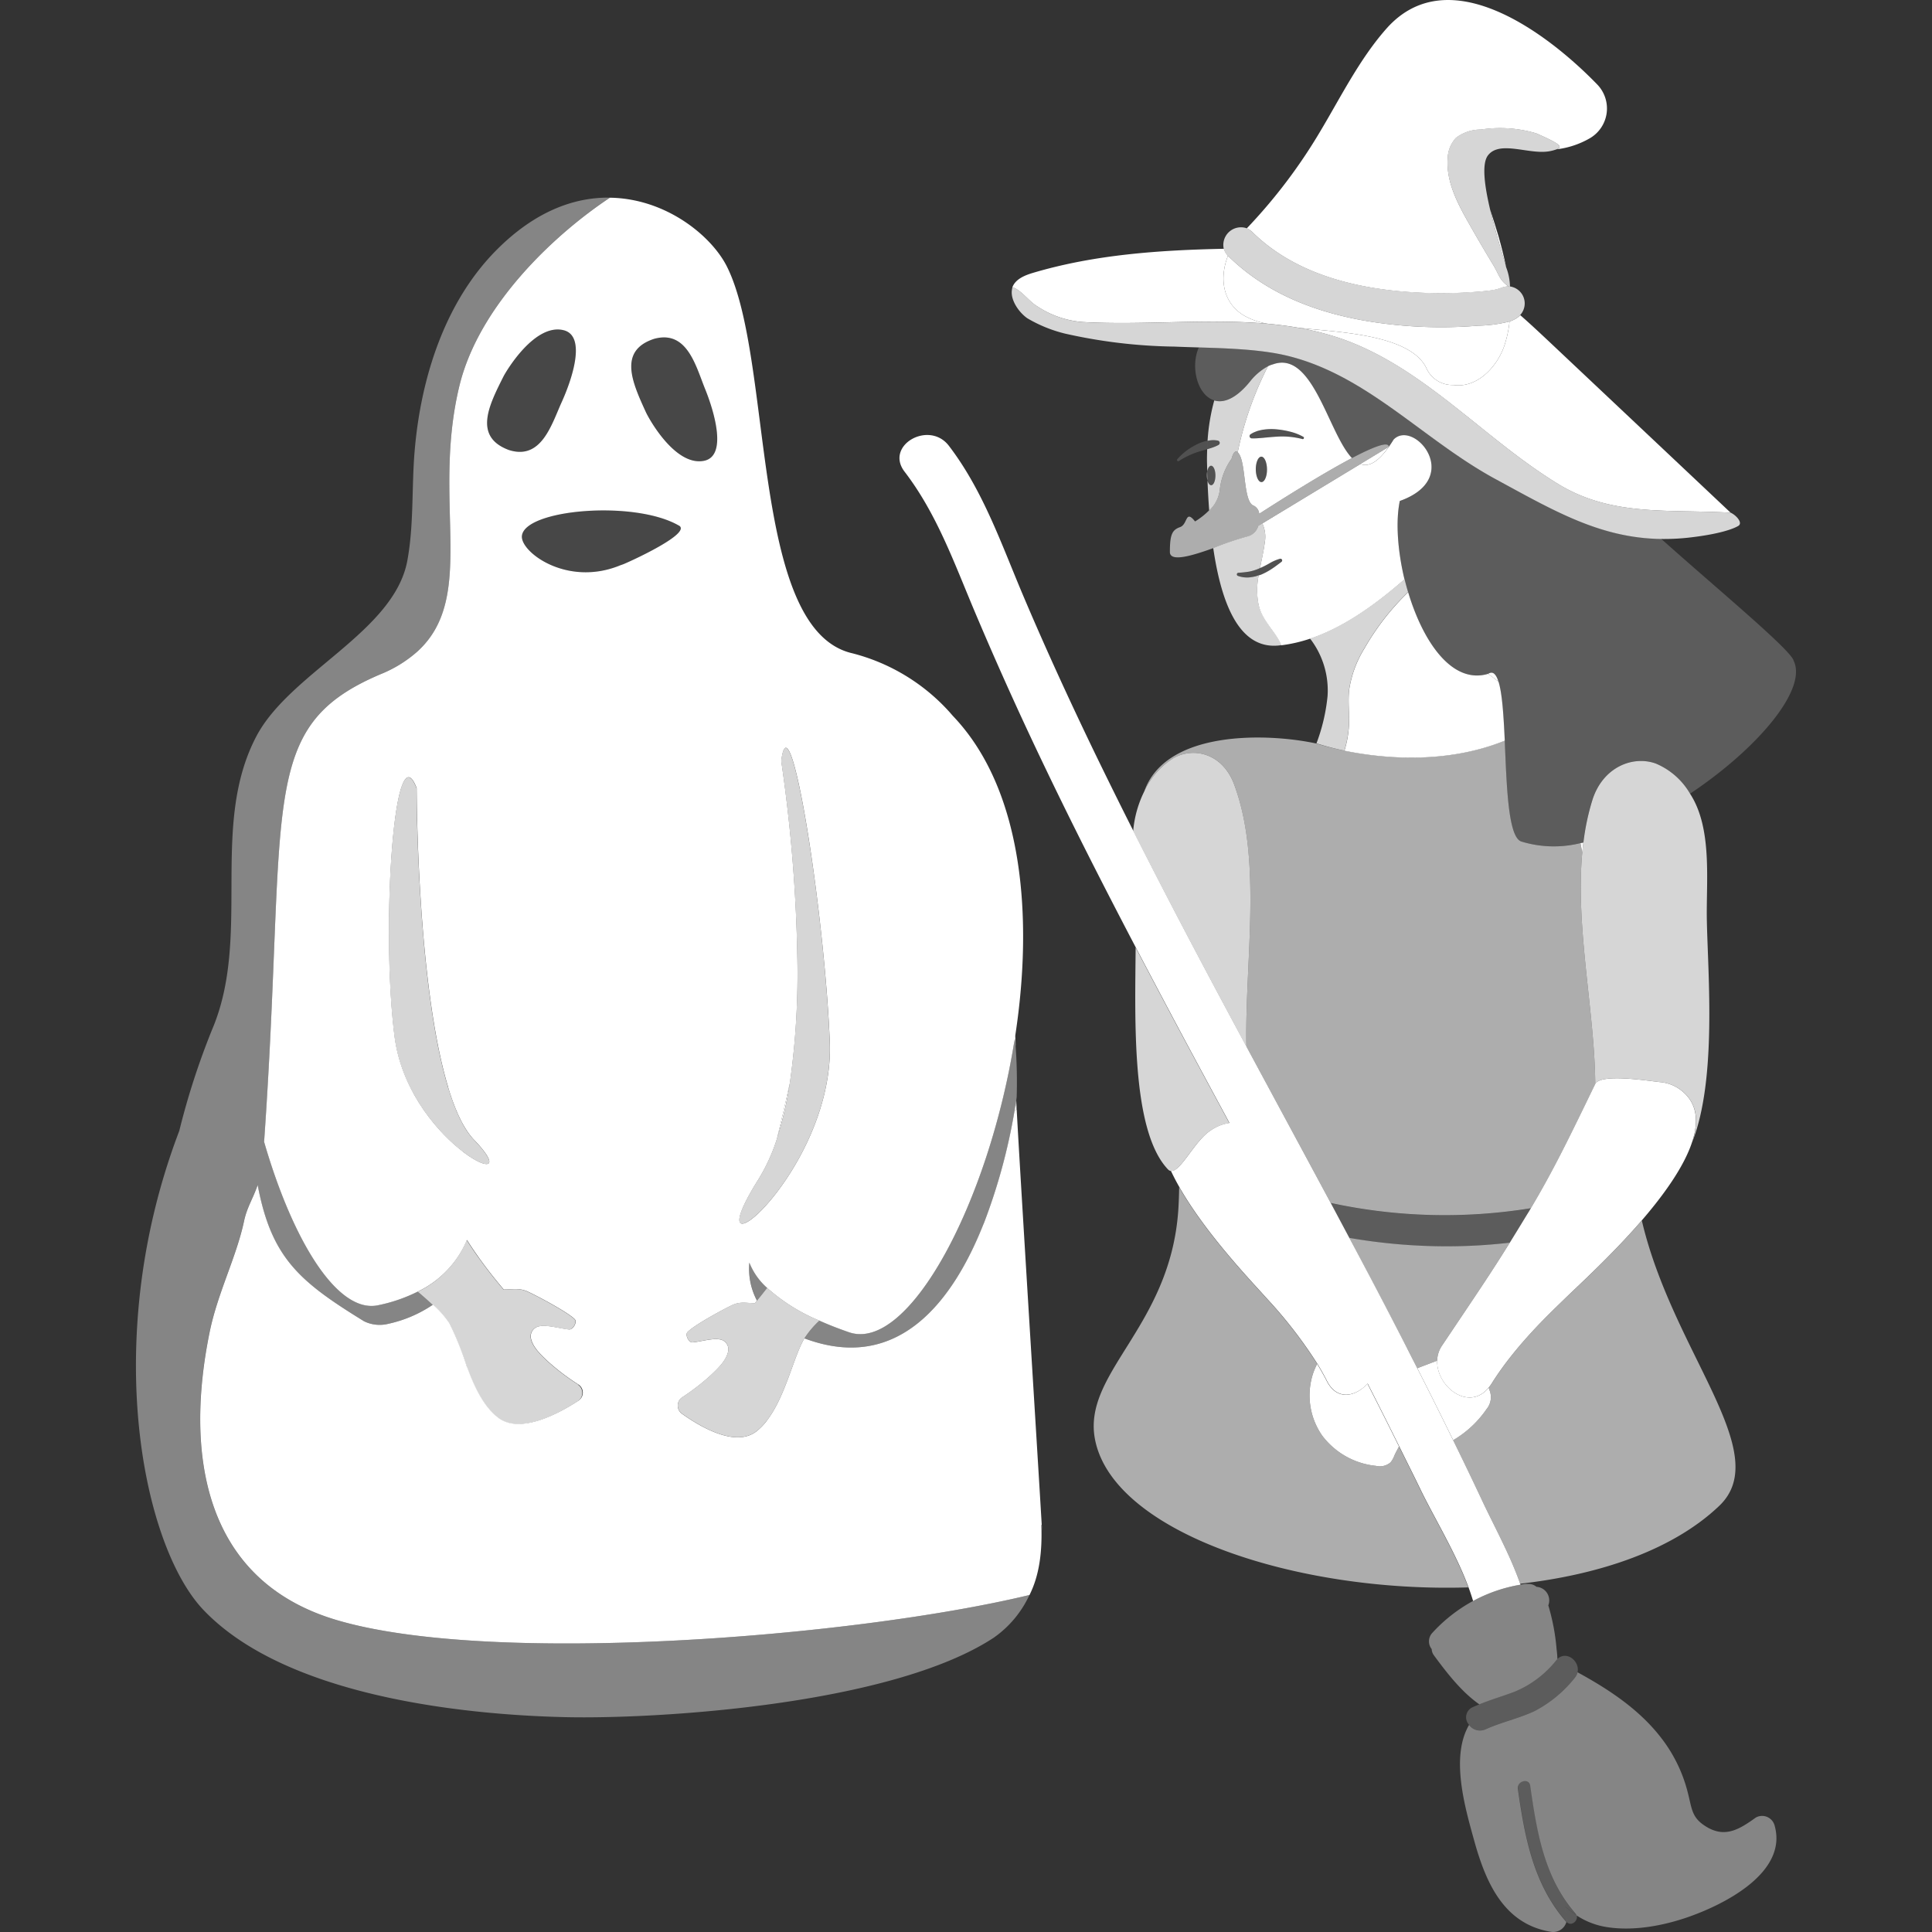 <svg viewBox="0 0 300 300" xmlns="http://www.w3.org/2000/svg"><rect x="0" y="0" width="300" height="300" fill="#333333" stroke="none"/><g fill="#fff"><path d="m 157.73 171.31 l .09 -.03 z"/><path d="m 245.41 130.92 c .09 .48 .19 .98 .28 1.48 .05 -.53 .12 -1.04 .18 -1.56 -.16 .03 -.31 .05 -.46 .08 z"/><path d="m 231.08 104.63 c .55 .4 1.08 .8 1.6 1.2 -.37 -1.16 -.87 -1.68 -1.6 -1.2 z"/><path d="m 157.72 171.38 l .15 .87 c -.02 -.39 -.04 -.71 -.05 -.97 l -.09 .03 z"/><path d="m 157.82 171.28 c -.01 -.15 -.02 -.28 -.02 -.42 -.02 .13 -.04 .28 -.07 .44 z"/><path d="m 157.71 162.49 c -.02 -.58 -.04 -1.19 -.05 -1.84 -.03 .19 -.06 .37 -.09 .56 .06 .39 .1 .83 .14 1.28 z"/><path d="m 109.29 71.56 c 3.71 -.69 1.64 -7.64 .2 -11.18 s -2.8 -9.19 -7.92 -7.76 c -5.62 1.85 -3.35 6.79 -1.27 11.35 .44 1 4.52 8.43 8.99 7.59 z" opacity=".1"/><path d="m 78.17 58.48 c -2.25 4.47 -4.7 9.32 .84 11.39 5.07 1.64 6.64 -3.95 8.22 -7.43 s 3.92 -10.34 .24 -11.18 c -4.44 -1.02 -8.8 6.24 -9.3 7.22 z" opacity=".1"/><path d="m 81.05 83.25 c -.19 2.48 6.9 7.82 15.05 4.62 .28 -.11 .57 -.2 .85 -.32 2.07 -.89 10.41 -4.82 8.49 -5.94 -6.91 -4.01 -24.08 -2.52 -24.39 1.64 z" opacity=".1"/><path d="m 153.56 202.79 l -.01 -.11 z"/><path d="m 52.19 251.54 c -20.8 -6.21 -23.45 -26.08 -19.65 -44.68 1.23 -6.04 4.15 -11.64 5.34 -17.22 .47 -2.19 1.4 -3.54 2.12 -5.64 2.13 11.33 6.46 14.98 16.54 21.17 a 5.52 5.52 0 0 0 3.83 .37 19.85 19.85 0 0 0 6.86 -2.96 c -.69 -.64 -1.46 -1.32 -2.31 -2.05 a 24.67 24.67 0 0 1 -6.21 2.14 c -6.26 1.33 -13.21 -9.86 -17.69 -25.38 3.69 -52.82 -1.32 -64.4 18.13 -72.63 a 19.64 19.64 0 0 0 5.69 -3.52 c 9.28 -8.46 2.16 -23.27 6.49 -41.21 3.03 -12.54 14.79 -23.55 23.37 -29.24 -5.47 -.08 -11.58 2.07 -17.61 8.14 -8.01 8.06 -11.76 19.85 -12.71 31.27 -.47 5.65 -.1 11.39 -1.13 16.96 -2.05 11.08 -18.23 17.35 -23.45 27.29 -7.32 13.95 -.66 31.04 -6.89 45.58 a 115.96 115.96 0 0 0 -5.07 15.66 102.7 102.7 0 0 0 -6.72 34.99 c -.27 18.19 4.5 33.15 10.48 39.42 12.67 13.29 39.91 16.27 56.25 16.64 14.11 .32 50.43 -1.86 66.4 -12.3 a 16.55 16.55 0 0 0 5.6 -6.67 c -27.05 6.51 -83.6 11.06 -107.66 3.87 z" opacity=".4"/><path d="m 231.08 104.63 c -5.64 1.68 -10.14 -5.04 -12.42 -12.67 a 39.19 39.19 0 0 0 -6.79 8.73 16.96 16.96 0 0 0 -2.37 6.42 c -.2 1.74 .03 3.49 -.02 5.24 a 16.19 16.19 0 0 1 -.72 4.22 c 5.52 1.13 15.52 2.24 24.9 -1.56 -.18 -3.81 -.39 -7.31 -.97 -9.16 -.53 -.42 -1.06 -.83 -1.61 -1.22 z"/><path d="m 208.75 116.55 a 16.19 16.19 0 0 0 .72 -4.22 c .06 -1.75 -.17 -3.5 .02 -5.24 a 16.96 16.96 0 0 1 2.37 -6.42 39.19 39.19 0 0 1 6.79 -8.73 c -.2 -.66 -.38 -1.33 -.55 -2.01 -4.95 4.3 -9.75 7.58 -14.68 9.22 a 13.16 13.16 0 0 1 2.72 8.97 28.74 28.74 0 0 1 -1.72 7.31 h .03 a 39.6 39.6 0 0 0 4.3 1.12 z" opacity=".8"/><path d="m 197.68 56.57 a 3.94 3.94 0 0 0 -.79 .3 52.76 52.76 0 0 0 -4.7 13.35 1.92 1.92 0 0 1 .41 .66 c .83 1.93 .57 7.11 2.06 7.63 a 1.56 1.56 0 0 1 .87 1.27 c 2.42 -1.56 9.35 -5.99 14.4 -8.65 -3.68 -3.86 -6.06 -16.78 -12.25 -14.56 z m -1.8 18.29 c -.48 0 -.87 -.88 -.88 -1.97 s .38 -1.98 .86 -1.98 .87 .88 .88 1.97 -.38 1.98 -.86 1.98 z m 6.57 -6.77 a .19 .19 0 0 1 -.2 .09 12.49 12.49 0 0 0 -3.93 -.38 c -.66 .04 -1.3 .1 -1.95 .16 -.32 .04 -.65 .06 -.97 .08 -.16 .02 -.33 .02 -.5 .03 a 4.78 4.78 0 0 1 -.51 0 h -.02 a .35 .35 0 0 1 -.17 -.65 4.35 4.35 0 0 1 .48 -.27 c .17 -.07 .33 -.14 .5 -.2 s .34 -.1 .52 -.14 a 4.27 4.27 0 0 1 .53 -.1 8.4 8.4 0 0 1 2.13 -.03 13.32 13.32 0 0 1 2.09 .38 8.03 8.03 0 0 1 1.96 .79 .18 .18 0 0 1 .03 .24 z"/><path d="m 217.36 77.79 c 9.99 -3.56 2.21 -12.74 -.95 -9.55 -.26 .42 -.51 .8 -.75 1.14 -1.75 2.48 -3.17 3.14 -4.42 2.68 l -15.24 9.23 c .03 .06 .07 .1 .1 .17 a 5 5 0 0 1 .28 2.86 c -.17 1.31 -.48 2.6 -.73 3.9 a 14.94 14.94 0 0 0 1.41 -.71 6.94 6.94 0 0 1 1.68 -.74 .27 .27 0 0 1 .22 .49 l -.02 .02 c -.44 .32 -.9 .69 -1.41 1.02 a 10.21 10.21 0 0 1 -1.62 .89 c -.15 .07 -.31 .11 -.47 .16 -.02 .13 -.05 .25 -.07 .38 a 11.63 11.63 0 0 0 .02 3.98 7.25 7.25 0 0 0 .44 1.42 c .79 1.81 2.4 3.3 3.13 5.07 a 22.96 22.96 0 0 0 4.45 -1.02 c 4.93 -1.64 9.73 -4.91 14.68 -9.22 -1.07 -4.45 -1.39 -8.98 -.73 -12.17 z"/><path d="m 189.4 76.14 a 10.14 10.14 0 0 1 1.84 -4.91 s .36 -1.55 .95 -1.01 a 52.75 52.75 0 0 1 4.7 -13.35 9.02 9.02 0 0 0 -2.81 2.4 c -2.18 2.67 -4.08 3.35 -5.53 2.91 a 30.78 30.78 0 0 0 -1.04 6.27 4.62 4.62 0 0 1 .7 -.1 3.38 3.38 0 0 1 .91 .07 .36 .36 0 0 1 .1 .66 l -.01 .01 a 5.41 5.41 0 0 1 -.79 .35 c -.26 .1 -.52 .18 -.79 .26 l -.18 .05 c -.02 .65 -.04 1.3 -.03 1.98 q .02 .74 .04 1.48 c .1 -.53 .33 -.89 .6 -.89 .37 0 .67 .67 .67 1.51 s -.29 1.51 -.66 1.51 c -.24 0 -.45 -.28 -.57 -.71 .06 1.58 .15 3.12 .26 4.63 a 5.13 5.13 0 0 0 1.64 -3.12 z" opacity=".8"/><path d="m 195.4 93.69 a 11.66 11.66 0 0 1 -.02 -3.98 c .02 -.13 .05 -.25 .07 -.38 -.14 .05 -.28 .1 -.43 .15 l -.47 .1 c -.16 .03 -.32 .04 -.47 .07 a 4.19 4.19 0 0 1 -1.87 -.23 .25 .25 0 0 1 .07 -.48 h .01 a 16.13 16.13 0 0 0 1.67 -.18 7.19 7.19 0 0 0 1.58 -.5 c .04 -.02 .08 -.04 .11 -.05 .26 -1.3 .57 -2.58 .73 -3.9 a 5 5 0 0 0 -.28 -2.86 c -.03 -.06 -.07 -.11 -.1 -.17 l -.63 .38 a 2.31 2.31 0 0 1 -1.77 1.66 48.1 48.1 0 0 0 -5.21 1.78 c 1.35 9.22 4.28 15.73 10.17 15.13 .14 -.01 .28 -.04 .42 -.05 v -.01 c -.74 -1.77 -2.34 -3.25 -3.13 -5.07 a 7.2 7.2 0 0 1 -.45 -1.41 z" opacity=".8"/><path d="m 217.24 224.61 c -.25 .47 -.51 .95 -.73 1.43 a 3.84 3.84 0 0 1 -.58 1.03 2.56 2.56 0 0 1 -2.27 .55 11.96 11.96 0 0 1 -8.35 -4.7 10.9 10.9 0 0 1 -1.3 -9.99 10.72 10.72 0 0 1 .52 -1.15 70.46 70.46 0 0 0 -7.88 -10.18 c -2.2 -2.48 -9.38 -9.92 -13.55 -17.26 -.02 1.24 -.06 2.46 -.14 3.64 -1.28 18.2 -15.05 25.25 -12.9 35.67 2.98 14.44 31.43 23.67 57.94 22.84 -2.01 -5.41 -5.34 -10.81 -7.52 -15.32 -1.06 -2.2 -2.16 -4.38 -3.24 -6.56 z" opacity=".6"/><path d="m 242.95 201.7 c -1.97 1.92 -7.52 7.06 -11.31 13.12 a 6.2 6.2 0 0 1 -.47 .65 c .04 .15 .1 .29 .14 .44 a 2.91 2.91 0 0 1 -.48 2.9 16.2 16.2 0 0 1 -5.19 4.82 q 2.29 4.69 4.52 9.41 c 1.91 4.06 4.32 8.4 5.89 12.88 12.43 -1.41 23.75 -5.26 30.92 -12.1 8.6 -8.21 -7.23 -23.77 -12.03 -44.3 -4.71 5.46 -10.02 10.27 -11.99 12.18 z" opacity=".6"/><path d="m 223.16 211.28 a 4.41 4.41 0 0 1 .75 -2.33 c 5.43 -8.1 7.42 -10.98 10.53 -15.99 a 84.73 84.73 0 0 1 -9.85 .57 88.85 88.85 0 0 1 -15.08 -1.31 q 4.39 8.25 8.68 16.56 c .63 1.22 1.25 2.45 1.87 3.68 .11 -.04 .22 -.09 .32 -.13 z" opacity=".6"/><path d="m 182.3 117.67 c 3.21 -1.72 7.56 -.6 9.31 4.07 4.45 11.82 1.66 27.64 1.93 40.78 l .08 .14 c 4.33 8.04 8.69 16.08 13 24.13 a 83.52 83.52 0 0 0 31.1 .82 c 3.56 -5.98 6.05 -11.16 9.99 -19.28 -.08 -11.21 -3.09 -24.25 -2.02 -35.93 q -.14 -.75 -.28 -1.48 a 17.2 17.2 0 0 1 -9.21 -.26 c -2.04 -.74 -2.24 -8.71 -2.55 -15.67 -9.38 3.8 -19.38 2.69 -24.9 1.56 a 39.4 39.4 0 0 1 -4.29 -1.09 h -.03 c -7.59 -1.65 -23.4 -2.15 -26.75 7.43 a 12.05 12.05 0 0 1 4.62 -5.22 z" opacity=".6"/><path d="m 234.44 192.97 c .79 -1.26 1.64 -2.66 2.64 -4.31 .21 -.35 .42 -.7 .63 -1.04 a 83.52 83.52 0 0 1 -31.1 -.82 q 1.46 2.72 2.9 5.44 a 88.85 88.85 0 0 0 15.08 1.31 84.73 84.73 0 0 0 9.85 -.58 z" opacity=".2"/><path d="m 215.65 69.38 l -4.42 2.68 c 1.25 .46 2.68 -.2 4.42 -2.68 z"/><path d="m 194.07 59.27 a 9.02 9.02 0 0 1 2.81 -2.4 3.94 3.94 0 0 1 .79 -.3 c 6.19 -2.22 8.57 10.7 12.25 14.57 3.22 -1.7 5.68 -2.68 5.73 -1.75 .25 -.35 .49 -.72 .75 -1.14 3.16 -3.19 10.94 5.99 .95 9.55 -.66 3.19 -.34 7.72 .75 12.16 .16 .67 .35 1.34 .55 2 2.28 7.63 6.78 14.35 12.42 12.67 .73 -.48 1.24 .04 1.6 1.2 .58 1.85 .8 5.35 .97 9.16 .32 6.96 .51 14.93 2.55 15.67 a 17.2 17.2 0 0 0 9.21 .26 c .15 -.03 .3 -.05 .46 -.09 a 36.92 36.92 0 0 1 1.41 -6.66 c 1.62 -5.05 6.24 -6.88 9.8 -5.63 a 11.13 11.13 0 0 1 5.29 4.61 c .02 .03 .04 .07 .06 .1 10.25 -6.82 18.32 -16.12 16.09 -20.67 -.38 -1.65 -12.41 -11.6 -20.57 -18.92 -9.47 -.13 -16.64 -4.37 -25.72 -9.29 -11.22 -6.07 -19.85 -16.06 -32.26 -19.12 -4.06 -1 -9.19 -1.17 -13.8 -1.31 -1.36 3.03 -.22 7.44 2.38 8.23 1.45 .45 3.35 -.23 5.53 -2.9 z" opacity=".2"/><path d="m 187.4 73.82 a 3 3 0 0 0 .1 .79 q -.03 -.7 -.05 -1.41 a 3.11 3.11 0 0 0 -.05 .62 z" opacity=".7"/><path d="m 188.07 75.32 c .37 0 .66 -.68 .66 -1.51 s -.3 -1.51 -.67 -1.51 c -.27 0 -.5 .37 -.6 .89 q .02 .71 .05 1.41 c .11 .44 .32 .72 .56 .72 z" opacity=".15"/><path d="m 195.86 70.91 c -.48 0 -.87 .89 -.86 1.98 s .4 1.97 .88 1.97 .87 -.89 .86 -1.98 -.4 -1.97 -.88 -1.97 z" opacity=".15"/><path d="m 195.91 89.18 a 10.18 10.18 0 0 0 1.62 -.89 c .51 -.33 .96 -.7 1.41 -1.01 l .02 -.02 a .27 .27 0 0 0 -.22 -.49 6.95 6.95 0 0 0 -1.68 .74 14.94 14.94 0 0 1 -1.41 .71 c -.07 .37 -.14 .75 -.2 1.12 .15 -.05 .31 -.1 .46 -.16 z" opacity=".15"/><path d="m 193.95 88.76 a 16.13 16.13 0 0 1 -1.67 .18 h -.01 a .25 .25 0 0 0 -.07 .48 4.19 4.19 0 0 0 1.87 .23 c .16 -.02 .32 -.04 .47 -.07 l .47 -.1 c .15 -.04 .28 -.1 .43 -.15 .06 -.38 .13 -.75 .2 -1.12 -.04 .02 -.08 .04 -.11 .05 a 7.13 7.13 0 0 1 -1.58 .5 z" opacity=".15"/><path d="m 198.33 66.68 a 8.4 8.4 0 0 0 -2.13 .03 q -.27 .04 -.53 .1 c -.17 .04 -.35 .09 -.52 .14 s -.34 .13 -.5 .2 a 4.64 4.64 0 0 0 -.48 .27 .35 .35 0 0 0 .17 .65 h .02 a 4.78 4.78 0 0 0 .51 0 c .17 0 .33 -.01 .5 -.03 .33 -.02 .65 -.04 .97 -.08 .65 -.06 1.3 -.12 1.95 -.16 a 12.5 12.5 0 0 1 3.93 .38 .19 .19 0 0 0 .2 -.09 .18 .18 0 0 0 -.07 -.25 8.03 8.03 0 0 0 -1.96 -.79 13.2 13.2 0 0 0 -2.06 -.37 z" opacity=".15"/><path d="m 187.31 68.47 a 6.73 6.73 0 0 0 -1.69 .65 9.36 9.36 0 0 0 -2.82 2.2 .19 .19 0 0 0 .24 .28 12.51 12.51 0 0 1 3.02 -1.44 l 1.39 -.41 c .02 -.44 .03 -.88 .06 -1.3 -.07 .01 -.14 .01 -.2 .02 z" opacity=".15"/><path d="m 188.41 69.43 a 5.41 5.41 0 0 0 .79 -.35 l .01 -.01 a .36 .36 0 0 0 -.1 -.66 3.38 3.38 0 0 0 -.91 -.07 4.62 4.62 0 0 0 -.7 .1 c -.03 .42 -.04 .86 -.06 1.3 l .18 -.05 c .27 -.08 .53 -.16 .79 -.26 z" opacity=".15"/><path d="m 230.83 218.81 a 2.91 2.91 0 0 0 .48 -2.9 c -.04 -.15 -.1 -.29 -.14 -.44 -3.11 3.8 -8.14 -.19 -8 -4.19 l -2.77 1.05 c -.11 .04 -.22 .09 -.32 .13 q 2.83 5.57 5.57 11.17 a 16.21 16.21 0 0 0 5.18 -4.82 z"/><path d="m 205.31 222.92 a 11.95 11.95 0 0 0 8.35 4.7 2.56 2.56 0 0 0 2.27 -.55 3.84 3.84 0 0 0 .58 -1.03 c .22 -.49 .48 -.96 .73 -1.43 q -2.42 -4.89 -4.9 -9.75 c -1.85 2.01 -4.73 2.71 -6.32 -.41 -.46 -.91 -.97 -1.8 -1.49 -2.66 a 10.72 10.72 0 0 0 -.52 1.15 10.9 10.9 0 0 0 1.3 9.98 z"/><path d="m 257.08 118.55 c -3.56 -1.26 -8.18 .57 -9.8 5.63 a 36.94 36.94 0 0 0 -1.41 6.66 c -.07 .52 -.13 1.04 -.18 1.56 -1.07 11.68 1.94 24.73 2.02 35.93 .83 -1.71 8.23 -.49 10.09 -.3 a 6.2 6.2 0 0 1 2.98 1.07 c 2.77 1.95 3.09 4.89 1.99 8.23 3.83 -9.66 2.44 -25.92 2.27 -34.33 -.13 -6.1 .91 -14.33 -2.6 -19.74 -.02 -.03 -.04 -.07 -.06 -.1 a 11.13 11.13 0 0 0 -5.3 -4.61 z" opacity=".8"/><path d="m 260.77 169.1 a 6.2 6.2 0 0 0 -2.98 -1.07 c -1.86 -.19 -9.26 -1.4 -10.09 .3 -3.94 8.12 -6.43 13.3 -9.99 19.28 -.2 .35 -.41 .69 -.63 1.04 -1 1.65 -1.86 3.05 -2.64 4.31 -3.11 5 -5.1 7.89 -10.53 15.99 a 4.41 4.41 0 0 0 -.75 2.33 c -.14 4 4.89 7.99 8 4.19 a 6.34 6.34 0 0 0 .47 -.65 c 3.79 -6.06 9.35 -11.2 11.31 -13.12 s 7.28 -6.73 11.99 -12.19 c 3.45 -4 6.57 -8.36 7.82 -12.18 1.1 -3.34 .79 -6.28 -1.98 -8.23 z"/><path d="m 193.54 162.52 c -.27 -13.14 2.53 -28.96 -1.93 -40.78 -1.76 -4.67 -6.11 -5.79 -9.31 -4.07 a 12.04 12.04 0 0 0 -4.62 5.22 17.17 17.17 0 0 0 -1.72 6.14 c 5.69 11.25 11.6 22.39 17.58 33.49 z" opacity=".8"/><path d="m 187.88 175.62 a 6.91 6.91 0 0 1 3.01 -1.23 q -2.97 -5.5 -5.93 -11 -4.35 -8.11 -8.62 -16.26 c -.07 10.88 -.73 28.49 5.05 34.48 a .72 .72 0 0 0 .41 .22 c 1.45 .26 3.64 -4.59 6.08 -6.21 z" opacity=".8"/><g fill-rule="evenodd"><path d="m 157.11 45.03 a 2.18 2.18 0 0 1 .09 -.41 1.44 1.44 0 0 0 -.09 .41 z"/><path d="m 235.35 49.5 a 5.01 5.01 0 0 1 -.95 .42 17.46 17.46 0 0 1 -.81 3.77 c -1.12 3.29 -4.24 6.62 -7.91 6.09 a 4.41 4.41 0 0 1 -4.22 -2.68 c -2.7 -5.43 -14.83 -5.54 -20.03 -6.23 a 43.33 43.33 0 0 1 6.66 1.66 c 12.9 4.4 22.22 15.52 33.85 22.62 8.34 5.09 17.03 3.9 26.79 4.46 l -28.24 -26.62 c -1.46 -1.37 -2.92 -2.74 -4.43 -4.06 a 3.1 3.1 0 0 1 -.71 .57 z"/><path d="m 168.08 50 c 9.49 .54 19.33 -.58 28.77 .27 a 10.75 10.75 0 0 1 -3.76 -1.32 c -3.38 -2.11 -3.7 -5.96 -2.41 -9.24 a 2.55 2.55 0 0 1 -.64 -1.08 c -9.99 .21 -19.99 .89 -29.54 3.71 -1.33 .39 -2.81 .97 -3.3 2.27 1.32 .35 2.64 2.25 3.83 2.93 a 14.81 14.81 0 0 0 7.05 2.46 z"/></g><path d="m 232.68 36.67 c -.4 -1.38 -.85 -2.74 -1.29 -4.11 .76 3.2 1.81 6.58 2.48 8.93 -.33 -1.64 -.75 -3.27 -1.19 -4.82 z"/><path d="m 218.59 45.33 a 70.08 70.08 0 0 0 10.18 .02 c 1.01 -.07 2.03 -.15 3.03 -.3 a 7.89 7.89 0 0 0 1.28 -.34 3.08 3.08 0 0 1 1.14 -.24 c -1.48 -1.11 -1.39 -1.74 -2.36 -3.34 q -2 -3.3 -3.89 -6.65 c -1.73 -3.06 -3.43 -6.38 -3.17 -9.88 a 4.84 4.84 0 0 1 1.29 -3.2 6.3 6.3 0 0 1 3.84 -1.28 19.75 19.75 0 0 1 8.63 .59 c 3.33 1.48 4.25 2.04 3.2 2.47 a 13.54 13.54 0 0 0 5.19 -1.76 5.35 5.35 0 0 0 1.07 -8.3 c -7.67 -7.92 -23.07 -19.6 -32.74 -8.67 -4.15 4.69 -7.08 10.61 -10.28 15.96 a 83.3 83.3 0 0 1 -11.4 15.05 2.71 2.71 0 0 1 .86 .57 c 6.38 6.29 15.41 8.66 24.13 9.3 z"/><path d="m 221.46 57.1 a 4.41 4.41 0 0 0 4.22 2.68 c 3.67 .53 6.79 -2.8 7.91 -6.09 a 17.46 17.46 0 0 0 .81 -3.77 21.11 21.11 0 0 1 -4.88 .65 68.72 68.72 0 0 1 -12.06 -.05 c -9.78 -.88 -19.59 -3.7 -26.74 -10.76 a .59 .59 0 0 1 -.04 -.05 c -1.29 3.29 -.97 7.14 2.41 9.24 a 10.74 10.74 0 0 0 3.76 1.32 c 1.54 .14 3.06 .33 4.57 .59 5.21 .7 17.34 .81 20.04 6.24 z"/><path d="m 190.72 39.76 c 7.15 7.06 16.95 9.88 26.74 10.76 a 68.72 68.72 0 0 0 12.06 .05 21.11 21.11 0 0 0 4.88 -.65 5.01 5.01 0 0 0 .95 -.42 3.09 3.09 0 0 0 .7 -.58 2.66 2.66 0 0 0 -1.59 -4.44 c -.04 .08 -.11 .08 -.23 0 l -.03 -.02 a 3.08 3.08 0 0 0 -1.14 .24 7.81 7.81 0 0 1 -1.28 .33 c -1 .16 -2.02 .24 -3.03 .3 a 70.22 70.22 0 0 1 -10.18 -.02 c -8.72 -.63 -17.75 -3.01 -24.13 -9.3 a 2.71 2.71 0 0 0 -.86 -.57 2.74 2.74 0 0 0 -3.56 3.18 2.55 2.55 0 0 0 .64 1.08 c .04 .03 .05 .05 .06 .06 z" opacity=".8"/><path d="m 199.96 55.26 c 12.41 3.05 21.04 13.05 32.28 19.14 9.07 4.92 16.24 9.16 25.72 9.29 a 34.61 34.61 0 0 0 4.38 -.22 c 4.62 -.53 6.78 -1.33 7.57 -1.8 s -.33 -1.68 -1.17 -2.06 c -9.75 -.56 -18.45 .63 -26.79 -4.46 -11.64 -7.1 -20.95 -18.23 -33.85 -22.62 a 43.33 43.33 0 0 0 -6.66 -1.66 c -1.51 -.26 -3.04 -.45 -4.57 -.59 -9.45 -.85 -19.28 .27 -28.77 -.27 a 14.81 14.81 0 0 1 -7.05 -2.46 c -1.19 -.68 -2.51 -2.58 -3.83 -2.93 a 2.18 2.18 0 0 0 -.09 .41 c -.25 1.57 1.1 3.5 2.41 4.4 a 21.55 21.55 0 0 0 5.83 2.37 81.93 81.93 0 0 0 16.98 2.02 c 1.2 .05 2.5 .09 3.83 .13 4.59 .14 9.71 .31 13.78 1.31 z" fill-rule="evenodd" opacity=".8"/><path d="m 236.11 246.07 c -.02 -.05 -.04 -.11 -.06 -.16 -1.57 -4.48 -3.98 -8.81 -5.89 -12.88 q -2.22 -4.72 -4.52 -9.41 -2.74 -5.61 -5.57 -11.17 -.94 -1.84 -1.87 -3.68 -4.27 -8.32 -8.68 -16.56 -1.45 -2.72 -2.9 -5.44 c -4.32 -8.05 -8.67 -16.09 -13 -24.13 l -.07 -.14 c -5.98 -11.1 -11.89 -22.24 -17.57 -33.49 q -3.21 -6.36 -6.31 -12.77 c -3.77 -7.84 -7.4 -15.75 -10.79 -23.75 s -6.21 -16.3 -11.54 -23.27 c -3.08 -4.02 -10 -.05 -6.88 4.02 4.97 6.48 7.68 14.1 10.82 21.55 q 5.07 12.02 10.71 23.79 c 4.59 9.61 9.43 19.1 14.37 28.53 q 4.27 8.15 8.62 16.26 2.96 5.5 5.93 11 a 6.91 6.91 0 0 0 -3.01 1.23 c -2.44 1.62 -4.63 6.47 -6.08 6.21 .39 .83 .83 1.67 1.31 2.52 4.17 7.34 11.35 14.78 13.55 17.26 a 70.32 70.32 0 0 1 7.88 10.18 c .53 .86 1.03 1.75 1.49 2.66 1.59 3.12 4.47 2.42 6.32 .41 q 2.48 4.86 4.9 9.75 c 1.08 2.19 2.18 4.37 3.24 6.56 2.18 4.52 5.51 9.91 7.52 15.32 .26 .71 .5 1.42 .71 2.13 a 23.61 23.61 0 0 1 7.37 -2.53 z"/><path d="m 235.16 262.7 a 16.12 16.12 0 0 0 6.53 -4.95 1.85 1.85 0 0 1 .14 -.13 13.62 13.62 0 0 0 -.12 -1.5 33.17 33.17 0 0 0 -1.29 -6.84 2.12 2.12 0 0 0 -1.2 -2.74 2.09 2.09 0 0 0 -.64 -.14 1.86 1.86 0 0 0 -1.38 -.44 2.14 2.14 0 0 0 -.54 .01 c -.19 .03 -.37 .07 -.55 .1 a 23.58 23.58 0 0 0 -7.4 2.54 24.19 24.19 0 0 0 -6.26 4.9 1.93 1.93 0 0 0 -.14 2.56 1.77 1.77 0 0 0 .37 1 c 1.97 2.67 4.25 5.64 7.03 7.58 1.79 -.72 3.63 -1.27 5.45 -1.95 z" opacity=".4"/><path d="m 272.64 282.23 c -2.46 1.76 -4.68 3.19 -7.57 1.49 -2.36 -1.39 -2.32 -2.71 -2.95 -5.21 a 22.98 22.98 0 0 0 -3.95 -8.36 c -3.44 -4.6 -8.24 -7.76 -13.21 -10.48 a 2.03 2.03 0 0 1 -.47 .91 19.43 19.43 0 0 1 -6.25 5.14 c -2.44 1.13 -5.1 1.69 -7.54 2.8 a 2.09 2.09 0 0 1 -2.58 -.68 c -2.94 5 -.6 12.95 .78 17.93 1.76 6.35 4.49 12.93 11.82 14.18 a 2.13 2.13 0 0 0 2.51 -1.51 c -.01 -.01 -.02 -.01 -.03 -.02 -5.1 -5.84 -6.44 -13.16 -7.5 -20.62 -.18 -1.25 1.74 -1.79 1.92 -.53 1 7.05 2.14 14.2 6.98 19.75 a 1.02 1.02 0 0 1 .22 .41 11.75 11.75 0 0 0 4.19 1.72 c 4.23 .81 9.07 -.06 13.09 -1.46 5.57 -1.93 15.58 -6.91 13.45 -14.26 a 2.01 2.01 0 0 0 -2.48 -1.38 2.04 2.04 0 0 0 -.43 .18 z" opacity=".4"/><path d="m 230.71 268.51 c 2.45 -1.12 5.1 -1.67 7.54 -2.8 a 19.42 19.42 0 0 0 6.24 -5.14 2.02 2.02 0 0 0 .47 -.91 c .38 -1.7 -1.7 -3.42 -3.15 -2.04 -.05 .04 -.1 .08 -.14 .13 a 16.11 16.11 0 0 1 -6.52 4.95 c -1.82 .68 -3.66 1.23 -5.45 1.96 -.34 .14 -.67 .27 -1 .42 a 1.71 1.71 0 0 0 -.57 2.76 2.09 2.09 0 0 0 2.58 .67 z" opacity=".2"/><path d="m 243.25 298.02 a 1.58 1.58 0 0 1 -.01 .41 c .73 .78 1.84 -.14 1.6 -1.02 a 17.91 17.91 0 0 1 -1.82 -1.37 c .08 .66 .15 1.32 .23 1.98 z" opacity=".2"/><path d="m 237.64 277.25 c -.18 -1.26 -2.1 -.73 -1.92 .53 1.06 7.47 2.4 14.79 7.5 20.62 .01 .01 .02 .01 .03 .02 a 1.58 1.58 0 0 0 .01 -.41 c -.09 -.66 -.15 -1.32 -.23 -1.98 a 17.91 17.91 0 0 0 1.82 1.37 1.02 1.02 0 0 0 -.22 -.41 c -4.85 -5.53 -6 -12.69 -6.99 -19.74 z" opacity=".2"/><path d="m 195.37 81.67 l .63 -.38 15.24 -9.23 4.42 -2.68 c -.05 -.93 -2.51 .06 -5.73 1.75 -5.06 2.66 -11.99 7.09 -14.4 8.65 a 1.56 1.56 0 0 0 -.87 -1.27 c -1.49 -.53 -1.23 -5.7 -2.06 -7.63 a 1.92 1.92 0 0 0 -.41 -.66 c -.59 -.54 -.95 1.01 -.95 1.01 a 10.14 10.14 0 0 0 -1.84 4.91 5.13 5.13 0 0 1 -1.64 3.1 11.51 11.51 0 0 1 -2.19 1.73 c -1.54 -1.93 -1.1 .44 -2.33 .88 s -1.58 1.14 -1.58 3.86 c 0 1.63 3.45 .58 6.72 -.59 a 48.1 48.1 0 0 1 5.21 -1.78 2.31 2.31 0 0 0 1.78 -1.67 z" opacity=".6"/><path d="m 157.54 172.45 l .32 -.2 -.15 -.87 c -.04 .3 -.1 .66 -.17 1.07 z"/><path d="m 131.83 206.86 c -1.71 -.59 -3.23 -1.2 -4.59 -1.8 a 14.66 14.66 0 0 0 -2.24 2.62 c -.03 .04 -.05 .1 -.08 .14 14.71 5.53 23.16 -6.05 27.82 -17.76 a 90.72 90.72 0 0 0 4.81 -17.6 c .07 -.42 .13 -.77 .17 -1.07 l .01 -.07 c .03 -.17 .05 -.32 .07 -.44 .05 -.34 .07 -.53 .07 -.53 a 76.5 76.5 0 0 0 -.16 -7.84 c -.04 -.46 -.08 -.89 -.14 -1.28 -3.99 25.49 -16.47 48.84 -25.74 45.63 z" opacity=".4"/><path d="m 117.56 201.96 c .56 -.68 1.08 -1.34 1.58 -1.98 a 10.32 10.32 0 0 1 -2.77 -3.93 10.53 10.53 0 0 0 1.19 5.91 z" opacity=".4"/><path d="m 89.79 215 a 36.03 36.03 0 0 1 -4.6 -3.47 c -1.31 -1.21 -2.52 -2.39 -2.78 -3.73 a 1.58 1.58 0 0 1 1.14 -1.81 c 1.26 -.35 3.21 .29 4.78 .46 .61 .07 1.32 -1.15 .89 -1.59 -1.02 -1.07 -5.86 -3.64 -7.29 -4.29 -1.36 -.62 -2.39 -.32 -3.74 -.33 -1.52 -1.79 -2.8 -3.45 -3.92 -5.02 q -.98 -1.37 -1.79 -2.66 a 15.55 15.55 0 0 1 -7.59 8 c .85 .73 1.62 1.41 2.31 2.05 a 15.3 15.3 0 0 1 2.55 2.88 45.78 45.78 0 0 1 2.74 6.85 c 1.12 2.99 2.51 6.06 4.79 7.82 3.42 2.64 9.45 -.63 12.5 -2.63 a 1.53 1.53 0 0 0 .36 -2.13 1.51 1.51 0 0 0 -.37 -.37 z" opacity=".8"/><path d="m 125 207.68 a 14.66 14.66 0 0 1 2.24 -2.62 28.43 28.43 0 0 1 -8.11 -5.08 c -.5 .64 -1.02 1.3 -1.58 1.98 -.11 .13 -.2 .26 -.32 .39 -1.27 0 -2.22 -.31 -3.52 .29 -1.36 .63 -5.97 3.15 -6.96 4.2 -.41 .44 .21 1.66 .79 1.6 1.48 -.15 3.33 -.76 4.5 -.4 a 1.55 1.55 0 0 1 1.02 1.82 c -.28 1.34 -1.45 2.5 -2.72 3.7 a 34.91 34.91 0 0 1 -4.42 3.41 1.55 1.55 0 0 0 -.08 2.5 28.59 28.59 0 0 0 3.25 2.04 c 2.78 1.48 6.13 2.51 8.4 .72 a 9.58 9.58 0 0 0 1.64 -1.71 c 2.86 -3.75 4.09 -9.85 5.79 -12.71 .03 -.04 .06 -.09 .08 -.13 z" opacity=".8"/><path d="m 157.87 172.26 l -.33 .2 a 90.72 90.72 0 0 1 -4.81 17.6 h -.01 c -4.64 11.72 -13.1 23.29 -27.81 17.76 -1.7 2.86 -2.92 8.96 -5.79 12.71 h .01 a 9.53 9.53 0 0 1 -1.64 1.71 c -2.27 1.79 -5.62 .76 -8.4 -.72 h -.01 a 28.65 28.65 0 0 1 -3.25 -2.04 1.55 1.55 0 0 1 .09 -2.5 34.91 34.91 0 0 0 4.42 -3.41 c 1.27 -1.19 2.44 -2.36 2.72 -3.7 a 1.55 1.55 0 0 0 -1.02 -1.82 c -1.17 -.36 -3.02 .25 -4.5 .4 -.58 .06 -1.2 -1.16 -.79 -1.6 .99 -1.06 5.6 -3.57 6.96 -4.2 1.29 -.6 2.25 -.29 3.52 -.29 .11 -.13 .2 -.26 .32 -.39 a 10.53 10.53 0 0 1 -1.19 -5.91 10.32 10.32 0 0 0 2.77 3.93 28.43 28.43 0 0 0 8.11 5.08 c 1.36 .61 2.88 1.21 4.59 1.8 9.27 3.2 21.75 -20.14 25.75 -45.64 .03 -.19 .06 -.37 .09 -.56 2.76 -18.19 1.16 -37.38 -9.02 -48.76 -.23 -.26 -.46 -.5 -.69 -.75 -.17 -.18 -.34 -.34 -.5 -.51 .17 .17 .34 .33 .5 .51 a 30.48 30.48 0 0 0 -15.94 -9.8 c -15.58 -4.15 -11.89 -45.49 -19.14 -59.96 -2.38 -4.76 -9.45 -10.58 -18.18 -10.7 -8.58 5.69 -20.34 16.69 -23.37 29.24 -4.33 17.93 2.79 32.74 -6.5 41.21 a 19.64 19.64 0 0 1 -5.69 3.52 c -19.45 8.23 -14.43 19.81 -18.13 72.63 4.49 15.51 11.43 26.7 17.69 25.38 a 24.67 24.67 0 0 0 6.21 -2.14 15.55 15.55 0 0 0 7.6 -8 q .81 1.29 1.79 2.66 v .01 c 1.12 1.57 2.4 3.23 3.92 5.02 1.35 .01 2.38 -.29 3.74 .33 1.43 .65 6.26 3.22 7.29 4.29 .43 .45 -.28 1.66 -.89 1.59 -1.58 -.17 -3.52 -.8 -4.78 -.46 a 1.58 1.58 0 0 0 -1.14 1.81 c .26 1.34 1.47 2.53 2.78 3.73 a 36.03 36.03 0 0 0 4.6 3.47 1.49 1.49 0 0 1 .44 2.06 1.45 1.45 0 0 1 -.22 .26 1.6 1.6 0 0 1 -.21 .18 c -3.06 2 -9.08 5.27 -12.5 2.63 -2.28 -1.76 -3.68 -4.83 -4.79 -7.82 h -.02 a 45.87 45.87 0 0 0 -2.74 -6.84 15.3 15.3 0 0 0 -2.54 -2.88 19.85 19.85 0 0 1 -6.86 2.96 h -.01 a 5.52 5.52 0 0 1 -3.83 -.37 c -10.07 -6.19 -14.4 -9.85 -16.53 -21.17 -.71 2.1 -1.66 3.45 -2.12 5.64 -1.19 5.58 -4.11 11.17 -5.34 17.22 -3.8 18.6 -1.15 38.47 19.65 44.68 24.07 7.19 80.61 2.64 107.66 -3.87 1.52 -3.02 2 -6.67 1.84 -10.91 l .04 .01 c .63 9.2 -3.29 -53.43 -3.87 -64.51 z m -36.56 -54.09 c .75 -6.01 2.75 1.95 4.52 13.67 1.4 9.32 2.66 21.01 3.02 29.95 .46 11.53 -6.81 22.53 -11.06 26.58 -3.19 3.04 -4.7 2.18 .03 -5.32 a 28.37 28.37 0 0 0 2.83 -6.24 c .68 -2.83 1.36 -5.77 2 -8.64 a 120.6 120.6 0 0 0 1.16 -19.6 237.19 237.19 0 0 0 -2.5 -30.4 z m -19.75 -65.55 c 5.13 -1.43 6.48 4.21 7.92 7.76 s 3.51 10.49 -.2 11.18 c -4.47 .84 -8.55 -6.59 -9 -7.59 -2.08 -4.56 -4.34 -9.5 1.28 -11.35 z m 3.87 28.99 c 1.92 1.12 -6.42 5.05 -8.49 5.94 -.28 .12 -.57 .2 -.85 .32 -8.15 3.2 -15.24 -2.15 -15.05 -4.62 .32 -4.16 17.49 -5.65 24.39 -1.63 z m -27.26 -23.13 c .5 -.98 4.86 -8.24 9.29 -7.22 3.68 .84 1.34 7.7 -.24 11.18 s -3.15 9.07 -8.22 7.43 c -5.53 -2.07 -3.08 -6.92 -.83 -11.39 z m -6.41 120.26 v -.01 c -3.96 -3.07 -9.42 -9.46 -10.49 -17.78 -2.11 -16.4 -.15 -47.86 3.43 -38.58 0 0 .01 30.3 4.89 46.43 l .02 .11 c 1.08 3.56 2.41 6.42 4.02 8.1 4.39 4.57 1.97 4.71 -1.87 1.73 z"/><path d="m 122.64 168.17 c -.64 2.87 -1.32 5.8 -2 8.64 a 54.98 54.98 0 0 0 2 -8.64 z"/><path d="m 122.64 168.17 a 54.98 54.98 0 0 1 -2 8.64 28.37 28.37 0 0 1 -2.83 6.24 c -4.73 7.5 -3.23 8.36 -.03 5.32 4.26 -4.05 11.53 -15.05 11.06 -26.58 -.36 -8.94 -1.61 -20.63 -3.02 -29.95 -1.77 -11.72 -3.77 -19.67 -4.52 -13.67 a 237.19 237.19 0 0 1 2.5 30.41 120.61 120.61 0 0 1 -1.16 19.59 z" opacity=".8"/><path d="m 64.68 122.38 c -3.57 -9.28 -5.54 22.18 -3.43 38.58 1.07 8.32 6.53 14.7 10.49 17.78 3.85 2.99 6.28 2.84 1.88 -1.72 -1.62 -1.68 -2.94 -4.54 -4.02 -8.1 -4.91 -16.1 -4.92 -46.54 -4.92 -46.54 z" opacity=".8"/><path d="m 238.55 20.7 a 19.75 19.75 0 0 0 -8.63 -.59 6.3 6.3 0 0 0 -3.84 1.28 4.84 4.84 0 0 0 -1.29 3.2 c -.26 3.5 1.45 6.82 3.17 9.88 q 1.89 3.35 3.89 6.65 c .97 1.6 .88 2.24 2.36 3.34 l .03 .02 c .12 .08 .19 .08 .23 0 a 8.85 8.85 0 0 0 -.6 -2.99 c -.67 -2.36 -1.73 -5.73 -2.48 -8.93 -.87 -3.68 -1.34 -7.12 -.34 -8.43 1.86 -2.44 6.59 .02 9.72 -.68 a 6.25 6.25 0 0 0 .98 -.28 c 1.05 -.44 .13 -.99 -3.2 -2.47 z" fill-rule="evenodd" opacity=".8"/></g></svg>